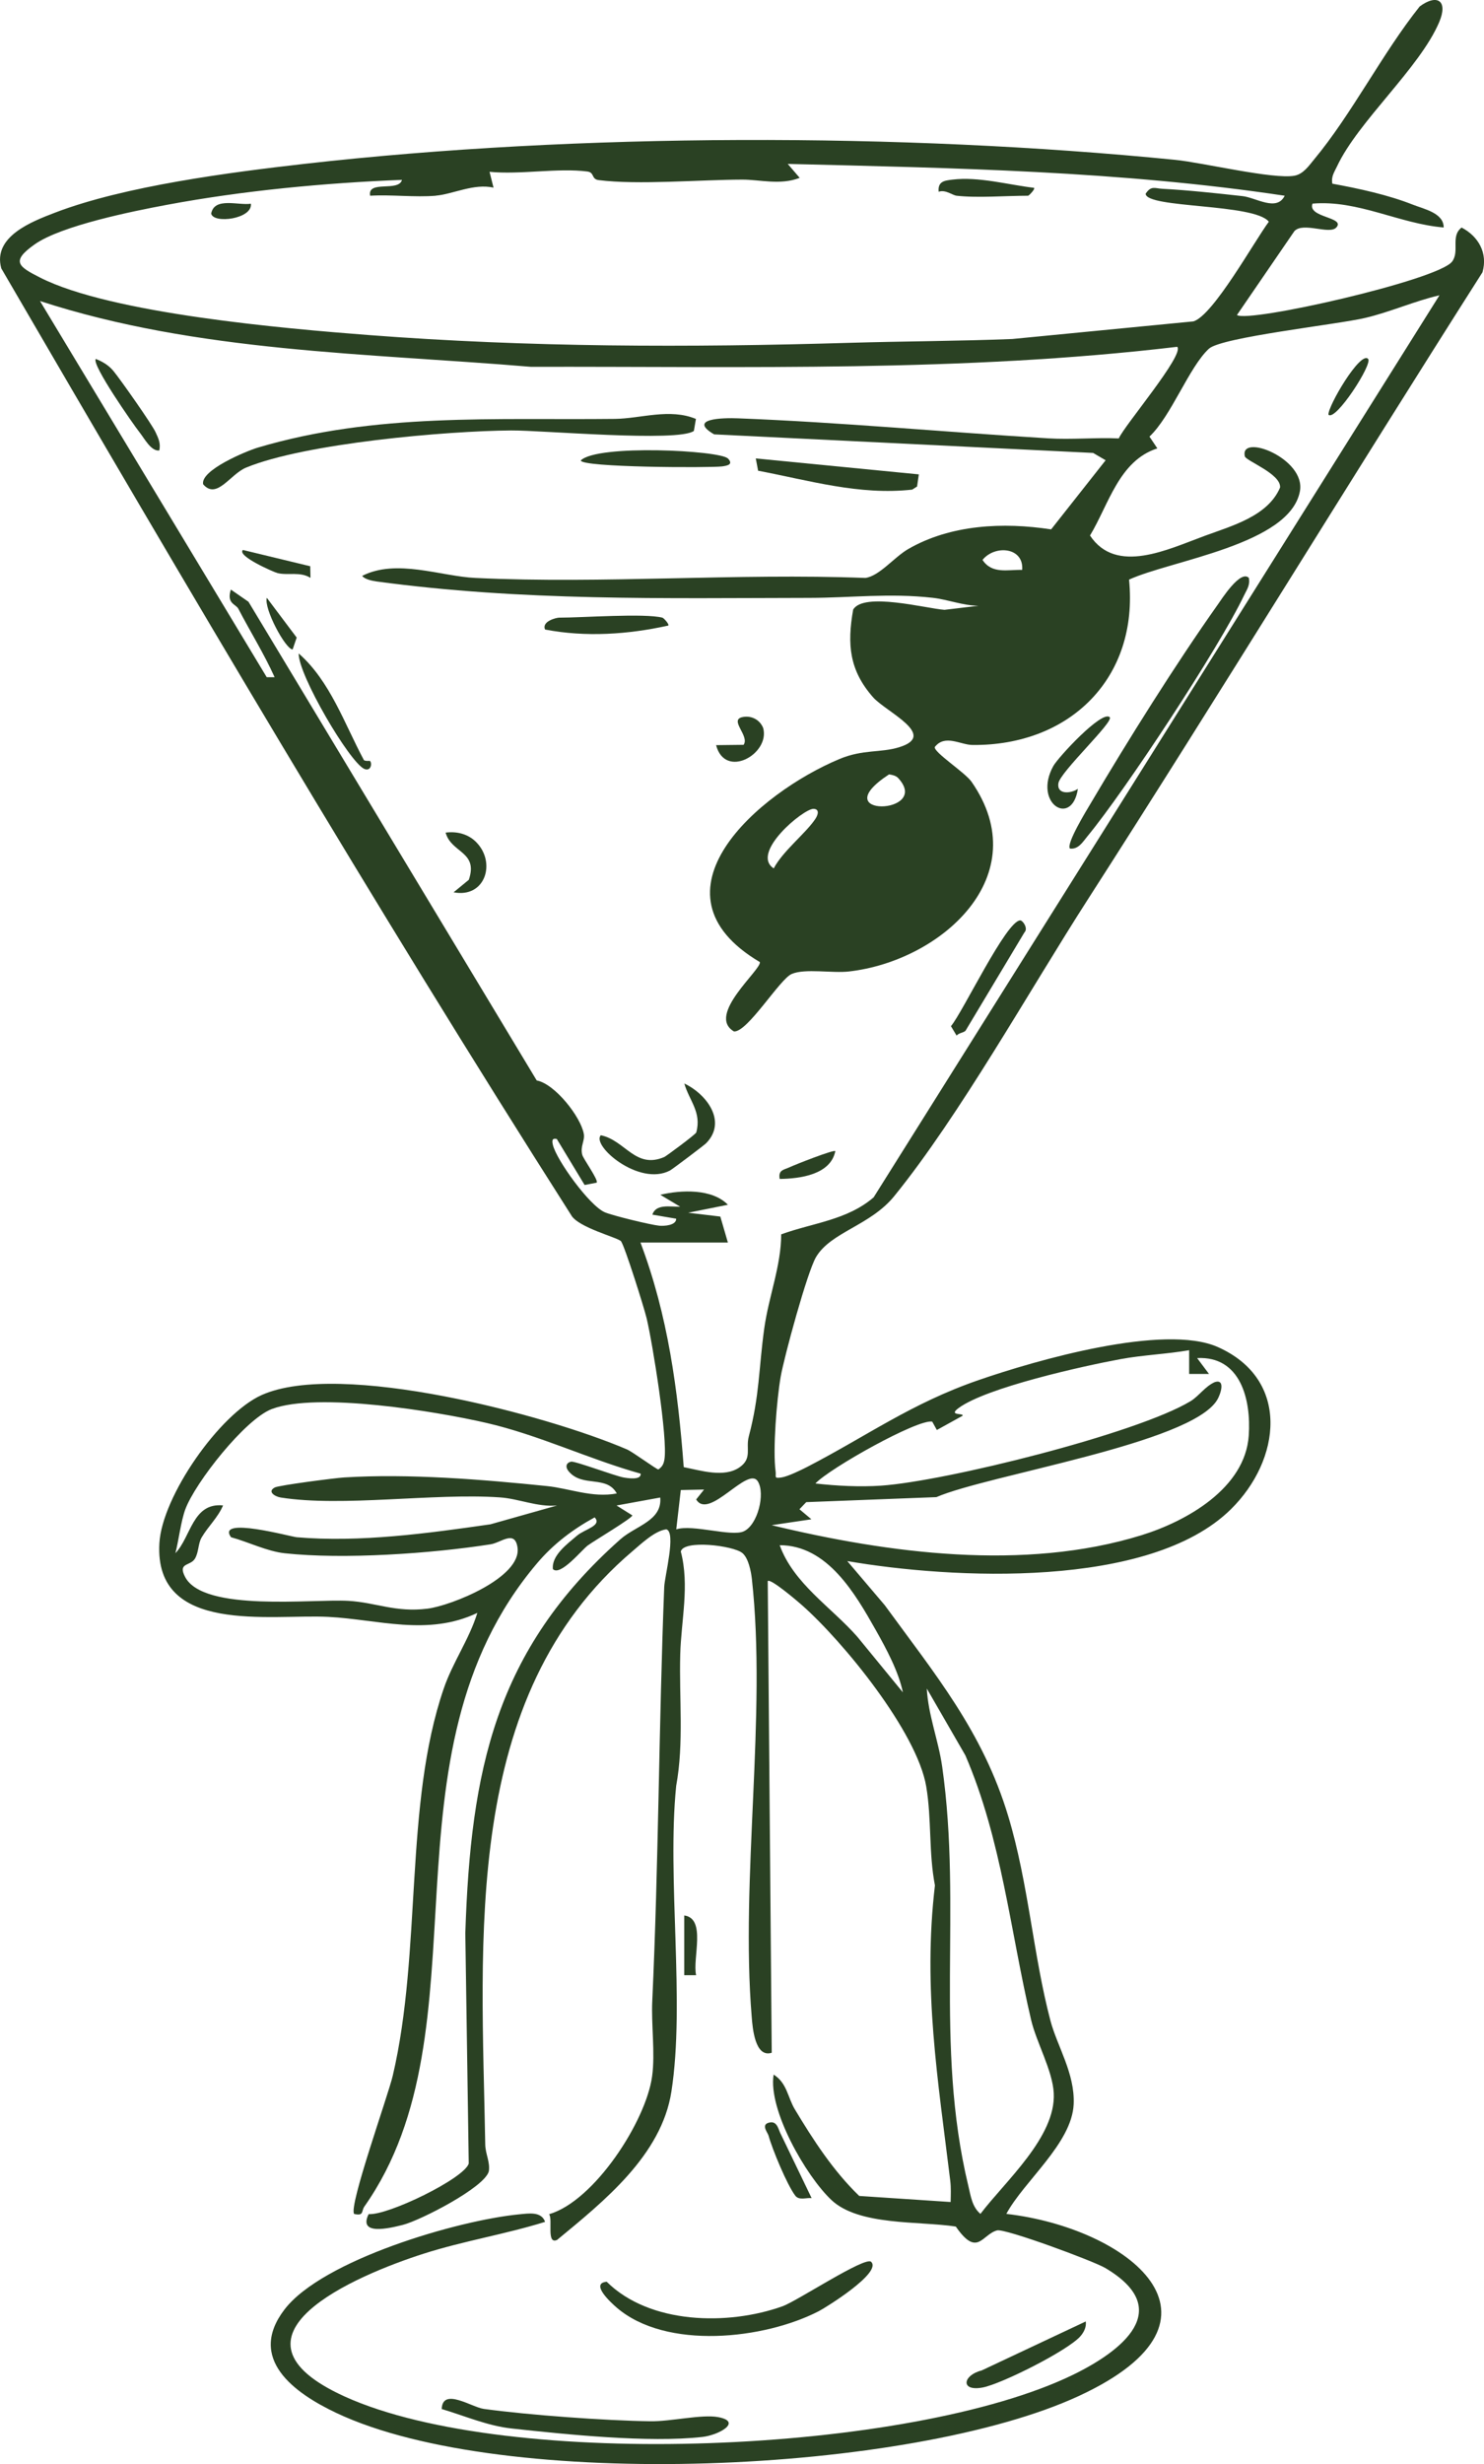 <?xml version="1.0" encoding="UTF-8"?> <svg xmlns="http://www.w3.org/2000/svg" id="Layer_1" data-name="Layer 1" viewBox="0 0 186.22 309.07"><defs><style> .cls-1 { fill: #2a4123; } </style></defs><g id="r2XvrG.tif"><g><path class="cls-1" d="M167.19,23.04c3.29.6,7,1.4,10.1,2.63,1.39.55,3.88,1.04,3.87,2.86-5.54-.45-10.76-3.48-16.46-2.99-.66,1.77,4.18,1.67,2.99,2.99-.86.95-4.18-.74-5.27.47l-7.2,10.51c1.4,1.03,25.19-4.36,26.99-6.69.99-1.29-.23-3.19,1.2-4.28,2.12,1.11,3.31,3.21,2.62,5.61-16.65,26.15-32.81,52.64-49.56,78.72-7.3,11.36-16.03,27.02-24.25,37.15-3.01,3.71-7.96,4.5-9.82,7.65-1.1,1.86-4,12.51-4.44,15.03-.49,2.84-1.01,9.15-.63,11.87.09.65-.27.9.75.74.78-.12,2.41-.91,3.19-1.31,7.58-3.92,13.05-7.97,21.53-10.9,7.14-2.47,23.3-7.14,30.03-4.14,9.13,4.07,7.91,14.15,1.63,20.34-10.2,10.05-35.05,8.76-48.14,6.5l4.7,5.53c6.31,8.66,12.28,15.81,15.49,26.44,2.55,8.43,3.14,17.46,5.3,25.66.85,3.23,3.09,6.63,2.92,10.49-.22,4.91-6.24,9.65-8.45,13.76,15.15,1.74,30.03,13.15,9.1,22.84-21.1,9.76-72.18,12.06-93.17,2.13-5.29-2.5-11.25-6.8-6.5-12.99s21.72-11.19,29.51-11.93c1.09-.1,2.72-.39,3.18.95-5,1.56-10.23,2.39-15.23,3.99-8.54,2.73-26.53,10.38-9.91,17.92,20.56,9.34,71.11,7.16,91.43-2.75,6.08-2.97,12.8-8.17,4.01-13.37-1.48-.88-12.58-4.98-13.58-4.72-1.91.51-2.46,3.45-5.18-.48-4.6-.71-12.16-.07-15.62-3.34-3.18-3-7.96-11.3-7.24-15.72,1.68,1.05,1.76,2.85,2.65,4.34,2.32,3.86,4.83,7.74,8.09,10.88l11.47.76c.02-.89.06-1.8-.05-2.69-1.54-12.63-3.45-24.03-1.92-37.02-.79-4.09-.4-8.29-1.09-12.39-1.14-6.81-10.37-18.16-15.64-22.8-.44-.39-3.92-3.37-4.25-2.98l.5,59.16c-2.09.67-2.4-3.08-2.51-4.47-1.44-17.4,1.91-37.88.02-54.94-.11-.98-.43-2.65-1.21-3.28-1.16-.93-7.35-1.68-7.71-.18,1.12,4.27.04,8.65-.07,12.92-.15,5.49.48,11.07-.51,16.48-1.17,11.62,1.14,27.19-.6,38.35-1.24,7.99-8.52,13.79-14.35,18.6-1.36.6-.51-2.53-.99-3.23,5.68-1.66,12.15-11.66,12.92-17.29.4-2.89-.12-6.45.02-9.46.8-17.29.82-34.62,1.5-51.93.05-1.32,1.53-6.89.26-7.22-1.43.18-3.1,1.77-4.24,2.74-21.52,18.26-18.92,48.68-18.48,74.42.02,1.18.63,2.2.45,3.36-.54,2.05-8.62,6.17-10.79,6.72-1.7.43-5.64,1.38-4.29-1.35,2.43.18,11.99-4.47,12.56-6.34l-.43-28.89c.67-20.44,3.76-35.48,19.47-49.42,1.91-1.69,5.25-2.31,4.99-5.23l-5.48,1,1.98,1.24c0,.34-4.78,3.18-5.59,3.77-.73.53-3.44,3.9-4.38,2.97-.18-1.72,1.79-3.14,3.03-4.2.95-.81,3.19-1.25,2.21-2.29-2.74,1.5-5.17,3.33-7.22,5.75-20.51,24.19-5.86,58.24-21.67,80.68-.42.59-.02,1.22-1.29.94-.72-.96,4.26-14.83,4.85-17.36,3.67-15.67,1.4-33.96,6.39-48.53,1.14-3.33,3.19-6.16,4.22-9.5-6.21,2.96-12.45.82-18.71.5-7.24-.37-21.85,2.29-21.19-9.23.33-5.88,7.55-16.24,12.85-18.6,9.82-4.38,35.75,2.5,45.81,6.82.76.33,3.72,2.52,3.96,2.52.48-.35.65-.65.75-1.23.46-2.56-1.49-14.66-2.23-17.74-.32-1.34-2.73-9-3.21-9.65-.35-.46-5.46-1.73-6.28-3.32C46.86,113.46,23.39,73.56.16,33.66c-1.1-3.98,3.8-5.86,6.75-6.99,8.71-3.34,21.92-5.05,31.31-6.12,34.39-3.89,74.86-3.92,109.26-.5,3.42.34,12.3,2.47,14.95,1.99,1.11-.2,1.81-1.24,2.47-2.04,4.74-5.7,8.56-13.31,13.25-19.19,2.22-1.64,3.58-.7,2.45,1.96-2.44,5.76-10.18,12.44-12.83,18.11-.34.72-.75,1.27-.58,2.16ZM54.68,24.55c-2.65.22-5.55-.16-8.23,0-.39-2,3.6-.43,3.99-1.99-9.68.38-19.99,1.35-29.54,3.14-4.23.79-13.17,2.59-16.52,4.93-3.09,2.17-2.05,2.81.64,4.18,8.87,4.52,30.77,6.41,41.19,7.21,20.13,1.55,40.2,1.58,60.35.98,6.82-.2,13.65-.21,20.47-.48l22.73-2.21c2.49-.76,7.63-10.04,9.46-12.5-1.81-2.31-15.38-1.66-15.46-3.51.69-1.05,1.15-.67,2.09-.62,3.1.16,6.94.57,10.07.92,1.68.18,4.29,1.99,5.29-.05-20.6-3.1-41.55-3.48-62.36-3.99l1.5,1.75c-2.47.95-4.97.21-7.22.22-5.31.01-13.06.69-18.01.06-.95-.12-.48-.96-1.43-1.08-3.7-.47-8.43.42-12.26.04l.5,1.99c-2.44-.57-5.1.82-7.23,1ZM180.66,37.03c-3.17.73-6.2,2.11-9.37,2.85-3.48.82-18.02,2.41-19.59,3.86-2.48,2.28-4.73,8.46-7.46,11.02l.99,1.48c-4.8,1.54-6.08,6.99-8.45,10.93,3.29,4.95,9.78,1.73,14.42.03,3.43-1.26,7.91-2.47,9.43-6.05.15-1.71-4.28-3.34-4.42-3.91-.7-2.97,7.68.25,6.91,4.38-1.25,6.69-16.21,8.67-21.44,11.08,1.23,12.35-7.45,20.85-19.64,20.74-1.52-.01-3.46-1.39-4.74.26-.14.66,3.8,3.19,4.61,4.35,8.2,11.78-3.79,22.49-15.39,23.8-2.09.24-5.47-.41-7.17.31-1.5.63-5.56,7.35-7.25,7.21-3.51-2.06,3.48-7.75,3.25-8.7-14.73-8.72-.14-21.24,9.99-25.47,2.97-1.24,5.15-.75,7.5-1.48,4.91-1.51-1.65-4.42-3.28-6.26-2.97-3.37-3.28-6.61-2.5-11,1.32-2.23,9.11-.15,11.46.03l4.26-.51c-1.96-.02-3.81-.78-5.74-1-5.42-.61-10.26,0-15.44.01-18.45.03-36.04.42-54.36-2.06-.5-.07-1.5-.27-1.79-.7,4.31-2.19,9.87.06,14.2.26,16.1.76,32.78-.62,48.94,0,1.77-.24,3.62-2.61,5.37-3.62,5.34-3.09,11.95-3.39,17.94-2.47l6.84-8.67-1.57-.92-47.56-2.33c-3.38-1.98,1.1-2.09,3.01-2.01,12.92.5,25.98,1.73,38.9,2.51,2.94.18,5.93-.12,8.87.01.69-1.61,8.3-10.54,7.33-11.49-26.91,3.2-54.02,2.45-81.1,2.51-20.6-1.73-41.8-1.81-61.6-8.25l28.45,47.18h.99c-1.33-2.95-3.05-5.7-4.55-8.58-.32-.61-1.51-.63-.94-2.41l2.21,1.53,36.17,60.04c2.3.43,5.55,4.6,5.91,6.71.15.86-.48,1.56-.19,2.63.13.5,2.09,3.21,1.8,3.48l-1.51.29-3.49-5.77c-.61-.14-.61.23-.49.74.42,1.85,4.58,7.64,6.53,8.46,1,.42,5.72,1.57,6.83,1.68.56.05,2.13-.02,2.11-.88l-2.99-.51c.46-1.39,2.24-.96,3.49-1l-2.49-1.49c2.61-.62,6.5-.79,8.48,1.25l-4.99,1,4.04.48.95,3.26h-10.97c3.46,9.16,4.69,18.46,5.43,28.17,2.14.42,5.09,1.37,7.02.01,1.6-1.13.74-2.34,1.14-3.85,1.37-5.17,1.24-8.49,1.94-13.54.56-4.03,2.12-7.84,2.13-11.82,3.97-1.44,8.28-1.78,11.6-4.64l71.02-113.17ZM128.27,71.48c.22-2.86-3.43-3.17-4.98-1.25,1.19,1.79,3.12,1.21,4.98,1.25ZM112.68,97.56c-.26-.27-.74-.38-1.12-.43-8.34,5.46,5.5,5.09,1.12.43ZM102.08,101.45c-1.26-.02-7.96,5.53-4.99,7.47,1.16-2.2,4.07-4.44,5.24-6.23.44-.68.4-1.23-.25-1.24ZM149.23,169.35c-2.82.49-5.8.6-8.61,1.12-4.72.87-16.82,3.56-20.32,6.13-1.41,1.03.73.59.48.98l-3.22,1.78-.58-1.05c-1.8-.36-12.89,5.86-14.66,7.76,2.65.3,5.59.45,8.25.27,8.09-.55,32.09-6.53,38.82-10.59,1.06-.64,1.85-1.89,3.08-2.41,1.35-.39.68,1.58.26,2.26-3.33,5.48-28.72,9.37-35.23,12.18l-16.33.63-.85.89,1.5,1.26-4.99.74c14.65,3.54,31.72,5.8,46.4,1.26,5.66-1.75,13.02-5.89,13.47-12.5.31-4.52-1.03-10-6.48-9.72l1.49,1.99h-2.49s0-2.99,0-2.99ZM80.37,184.83c-6.51-1.82-12.73-4.84-19.34-6.36-6.27-1.45-21.21-3.9-26.92-1.74-3.36,1.27-9.63,9.25-10.86,12.59-.55,1.5-.82,3.86-1.24,5.49,1.96-2.03,2.15-6.37,5.98-5.99-.64,1.52-1.87,2.62-2.7,4.04-.44.76-.35,1.89-.85,2.67-.59.92-2.17.45-1.2,2.28,2.34,4.4,15.95,2.72,20.48,2.98,3.47.2,5.9,1.48,9.92.98,3.01-.38,11.86-3.93,11.3-7.68-.34-2.25-2.06-.59-3.39-.39-7.42,1.16-18.41,1.92-25.83,1.12-2.21-.24-4.59-1.43-6.73-2.01-1.91-2.66,7.52-.06,8.24,0,7.94.68,16.46-.49,24.31-1.62l8.36-2.36c-2.48.22-4.79-.86-7.21-1.02-8.31-.56-19.75,1.24-27.46.02-.71-.11-1.74-.73-.75-1.26.53-.28,7.55-1.19,8.72-1.26,8.13-.5,17.29.25,25.41,1.08,2.86.29,5.69,1.51,8.79.93-1.29-2.33-4.26-.73-6-2.73-.55-.63-.32-1.14.27-1.26.48-.09,5.37,1.74,6.51,1.97.45.09,2.33.41,2.21-.47ZM84.86,191.82c2.09-.66,6.92.96,8.47.25,1.76-.81,2.72-4.72,1.77-6.26-1.26-2.02-6.13,4.93-7.74,2.26l.99-1.24-2.92.06-.57,4.93ZM113.3,212.28c-.52-2.58-2.09-5.5-3.4-7.82-2.59-4.59-6.08-10.65-12.06-10.65,1.74,4.81,6.45,7.75,9.73,11.47l5.73,6.99ZM116.3,211.79c.18,3.35,1.46,6.5,1.93,9.79,2.54,17.9-1.04,34.66,3.29,52.63.3,1.24.46,2.58,1.51,3.47,3.09-4.08,9.49-9.65,9.2-15.15-.15-2.85-2.18-6.36-2.84-9.18-2.61-11.09-3.69-22.61-8.25-33.18l-4.84-8.38Z"></path><path class="cls-1" d="M109.31,283.69c1.43,1.34-5.71,5.75-6.54,6.18-6.86,3.55-19.18,4.91-25.39-.44-.67-.58-3.39-3.04-1.25-3.24,5.4,5.35,15.22,5.52,22.06,3.08,1.87-.67,10.36-6.3,11.13-5.58Z"></path><path class="cls-1" d="M55.43,302.16c.09-2.76,3.76-.23,5.27-.02,5.6.77,15.21,1.47,20.9,1.55,2.59.04,6.46-.9,8.51-.52,3.09.57.11,2.26-1.99,2.49-6.71.75-17.03-.31-23.89-1.06-3.06-.33-5.89-1.58-8.79-2.44Z"></path><path class="cls-1" d="M136.25,291.18c.09.69-.23,1.33-.66,1.83-1.51,1.77-9.92,6.01-12.3,6.45-2.81.52-2.48-1.55-.11-2.14l13.07-6.15Z"></path><path class="cls-1" d="M101.83,275.7c-.67-.07-1.56.32-2.04-.31-1.03-1.36-2.87-5.79-3.35-7.53-.12-.42-1.04-1.43.17-1.65.98-.18,1.08,1.01,1.42,1.57l3.81,7.91Z"></path><path class="cls-1" d="M85.86,240.25c2.8.37,1.02,5.36,1.49,7.49h-1.49v-7.49Z"></path><path class="cls-1" d="M87.33,52.54l-.26,1.51c-1.95,1.44-19.12-.09-22.93-.06-8.2.06-25.9,1.62-33.26,4.66-2.01.83-3.68,4.08-5.39,2.09-.37-1.77,5.46-4.18,6.87-4.6,14.77-4.39,29.76-3.43,44.8-3.6,3.27-.04,6.86-1.37,10.18.01Z"></path><path class="cls-1" d="M156.71,72.48c.18.89-.23,1.44-.58,2.16-3.16,6.63-14.95,24.54-19.67,30.25-.57.69-1.14,1.68-2.2,1.54-.5-.57,2.09-4.8,2.59-5.64,4.67-7.91,10.68-17.5,15.97-24.97.47-.66,2.84-4.39,3.89-3.34Z"></path><path class="cls-1" d="M115.3,59.5l-.22,1.52-.61.39c-6.61.74-12.94-1.15-19.34-2.37l-.29-1.54,20.46,2Z"></path><path class="cls-1" d="M75.39,142.39c3.07.63,4.34,4.29,7.97,2.73.23-.1,3.94-2.84,4.01-3.08.7-2.54-.88-3.98-1.5-6.14,2.81,1.33,5.4,4.78,2.74,7.49-.28.28-4.23,3.26-4.55,3.43-3.88,2.02-9.86-3.13-8.67-4.43Z"></path><path class="cls-1" d="M91.35,57.51c.7.73-.04.9-.74.99-1.52.19-17.7.14-17.73-.75,2.1-2.05,17.49-1.26,18.46-.24Z"></path><path class="cls-1" d="M121.17,129.27c-.26.28-.85.27-1.13.62l-.71-1.18c1.51-1.8,6.93-13.21,8.69-13.27.32-.01,1.04,1.02.53,1.51l-7.39,12.33Z"></path><path class="cls-1" d="M83.12,77.47c.18.05.87.82.75.99-5.04,1.12-10.38,1.48-15.47.5-.46-1.03,1.42-1.49,1.75-1.49,2.96,0,10.73-.57,12.97,0Z"></path><path class="cls-1" d="M45.63,95.29c.12.23.77.11.81.16.29.36.07,1.34-.73.99-1.85-.83-8.29-11.8-8.23-14.48,3.95,3.46,5.76,8.86,8.16,13.33Z"></path><path class="cls-1" d="M139.25,89.96c.59.52-6.23,6.87-6.44,8.29s1.53,1.32,2.45.69c-.75,4.89-5.66,1.82-3.09-2.85.6-1.09,6.08-7.02,7.08-6.14Z"></path><path class="cls-1" d="M20,56.5c-1.04.14-1.87-1.5-2.48-2.26-.8-1.01-6.08-8.57-5.5-9.22.86.34,1.62.79,2.22,1.52.83,1,4.86,6.72,5.29,7.69.36.79.65,1.35.46,2.28Z"></path><path class="cls-1" d="M59.74,105.61c2.56,2.56,1.16,7.07-2.82,6.31l1.91-1.57c1.22-3.58-2.22-3.34-2.91-5.92,1.41-.18,2.81.17,3.81,1.17Z"></path><path class="cls-1" d="M89.85,93.46l3.46-.04c.78-1.1-1.79-3.07-.21-3.46,1.09-.27,2.24.26,2.67,1.36.88,3.24-4.78,6.46-5.91,2.14Z"></path><path class="cls-1" d="M38.93,71.02l.03,1.46c-1.31-.82-2.82-.28-4.14-.6-.42-.1-5.14-2.15-4.34-2.9l8.44,2.04Z"></path><path class="cls-1" d="M104.82,144.38c-.59,2.96-4.44,3.46-6.98,3.49-.21-1.14.52-1.13,1.27-1.48.64-.3,5.49-2.22,5.72-2.01Z"></path><path class="cls-1" d="M171.68,45.02c.59.64-4.11,7.89-4.98,6.99-.08-1.06,4.02-8.04,4.98-6.99Z"></path><path class="cls-1" d="M33.48,74.98l3.75,4.99-.51,1.49c-.9-.03-3.63-5.13-3.24-6.48Z"></path><path class="cls-1" d="M120.04,24.55c-.53-.06-1.39-.8-2.25-.5-.13-1.3.72-1.4,1.72-1.52,3.31-.4,6.97.64,10.25,1.03.16.16-.65.99-.75.99-2.78,0-6.34.3-8.98,0Z"></path><path class="cls-1" d="M31.48,25.55c.24,1.91-4.7,2.56-4.98,1.24.4-2.12,3.44-.99,4.98-1.24Z"></path></g></g></svg> 
